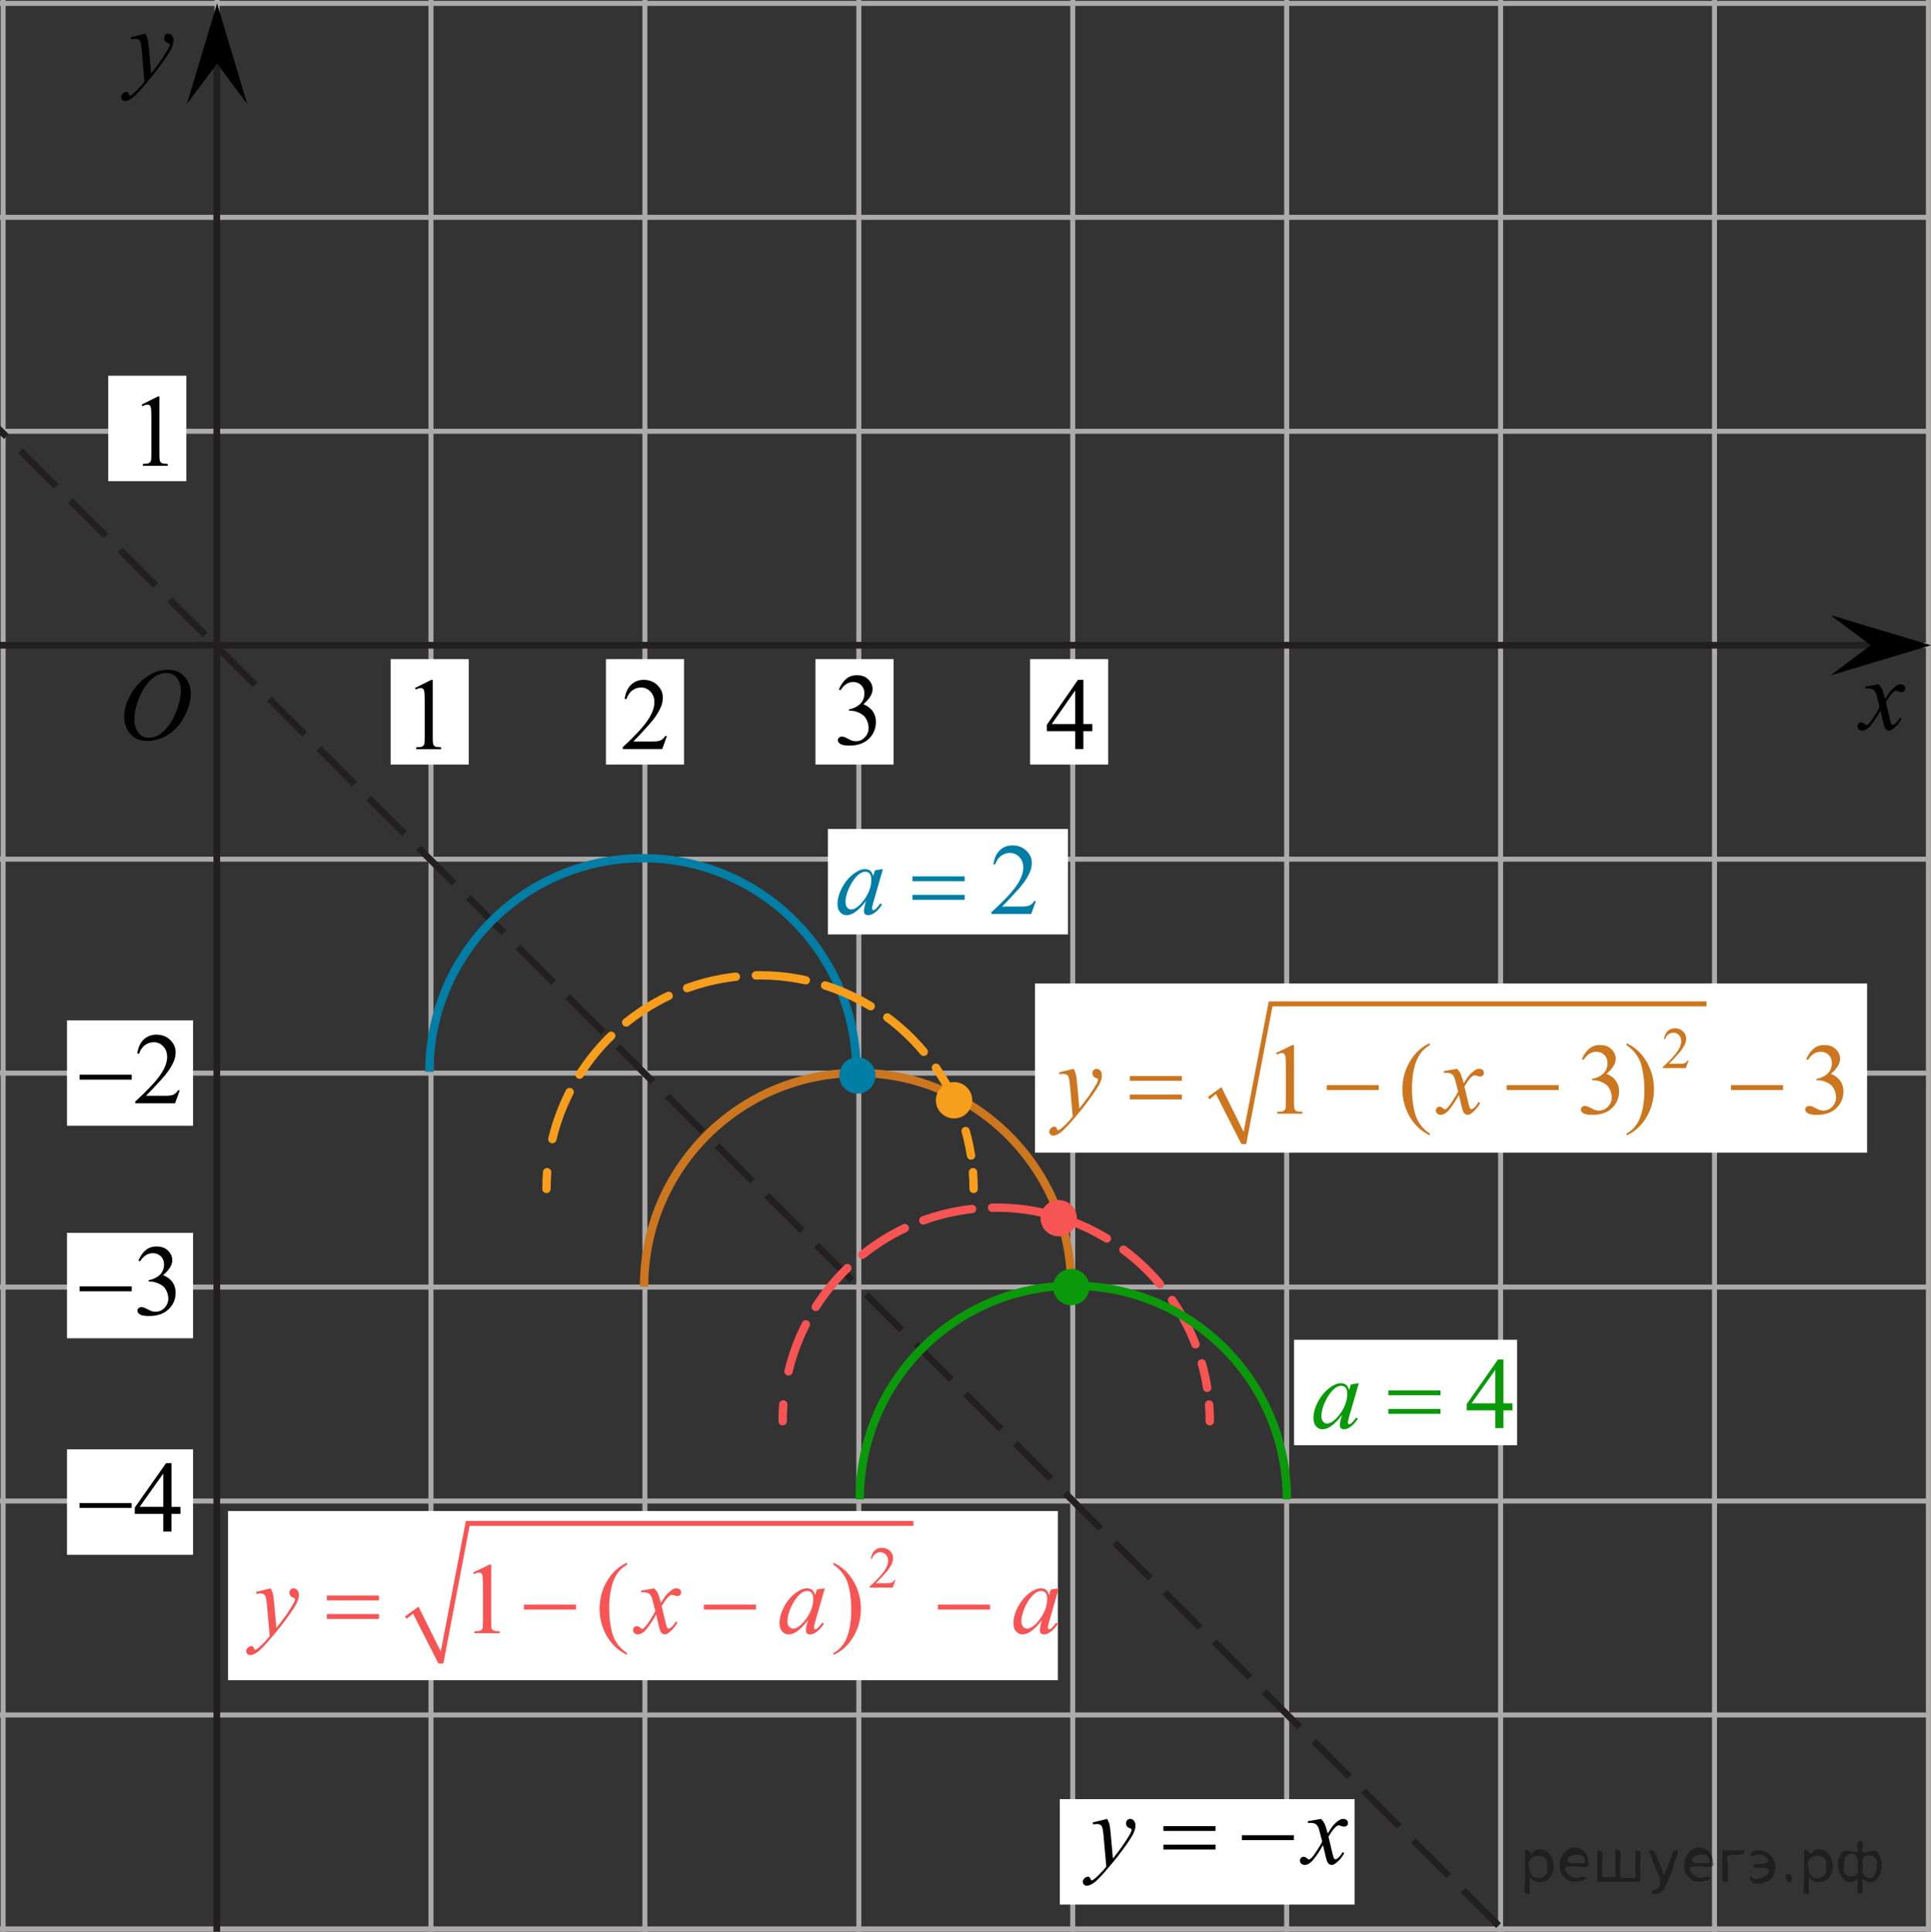 <?xml version="1.0" encoding="utf-8"?>
<!-- Generator: Adobe Illustrator 27.2.0, SVG Export Plug-In . SVG Version: 6.00 Build 0)  -->
<svg version="1.1" id="Слой_1" xmlns="http://www.w3.org/2000/svg" xmlns:xlink="http://www.w3.org/1999/xlink" x="0px" y="0px"
	 width="288.563px" height="288.638px" viewBox="0 0 288.563 288.638" enable-background="new 0 0 288.563 288.638"
	 xml:space="preserve">
<rect x="0" y="0" width="288.563" height="288.638" fill="#333333" stroke="none"/>
<line fill="none" stroke="#ADAAAA" stroke-width="0.75" stroke-miterlimit="10" x1="288.178" y1="309.997" x2="288.178" y2="-58.611"/>
<line fill="none" stroke="#ADAAAA" stroke-width="0.75" stroke-miterlimit="10" x1="256.211" y1="309.997" x2="256.211" y2="-58.611"/>
<g>
	
		<line fill="none" stroke="#ADAAAA" stroke-width="0.75" stroke-miterlimit="10" x1="-14.077" y1="-31.461" x2="288.178" y2="-31.461"/>
	
		<line fill="none" stroke="#ADAAAA" stroke-width="0.75" stroke-miterlimit="10" x1="-14.077" y1="288.217" x2="288.178" y2="288.217"/>
	
		<line fill="none" stroke="#ADAAAA" stroke-width="0.75" stroke-miterlimit="10" x1="-14.077" y1="0.506" x2="288.178" y2="0.506"/>
	
		<line fill="none" stroke="#ADAAAA" stroke-width="0.75" stroke-miterlimit="10" x1="-14.077" y1="32.475" x2="288.178" y2="32.475"/>
	
		<line fill="none" stroke="#ADAAAA" stroke-width="0.75" stroke-miterlimit="10" x1="-14.077" y1="64.443" x2="288.178" y2="64.443"/>
	
		<line fill="none" stroke="#ADAAAA" stroke-width="0.75" stroke-miterlimit="10" x1="-14.077" y1="96.411" x2="288.178" y2="96.411"/>
	
		<line fill="none" stroke="#ADAAAA" stroke-width="0.75" stroke-miterlimit="10" x1="-14.077" y1="128.378" x2="288.178" y2="128.378"/>
	
		<line fill="none" stroke="#ADAAAA" stroke-width="0.75" stroke-miterlimit="10" x1="-14.077" y1="160.346" x2="288.178" y2="160.346"/>
	
		<line fill="none" stroke="#ADAAAA" stroke-width="0.75" stroke-miterlimit="10" x1="-14.077" y1="192.313" x2="288.178" y2="192.313"/>
	
		<line fill="none" stroke="#ADAAAA" stroke-width="0.75" stroke-miterlimit="10" x1="-14.077" y1="224.282" x2="288.178" y2="224.282"/>
	
		<line fill="none" stroke="#ADAAAA" stroke-width="0.75" stroke-miterlimit="10" x1="-14.077" y1="256.25" x2="288.178" y2="256.25"/>
</g>
<line fill="none" stroke="#ADAAAA" stroke-width="0.75" stroke-miterlimit="10" x1="-63.468" y1="309.997" x2="-63.468" y2="-58.611"/>
<line fill="none" stroke="#ADAAAA" stroke-width="0.75" stroke-miterlimit="10" x1="-31.499" y1="309.997" x2="-31.499" y2="-58.611"/>
<line fill="none" stroke="#ADAAAA" stroke-width="0.75" stroke-miterlimit="10" x1="0.468" y1="309.997" x2="0.468" y2="-58.611"/>
<line fill="none" stroke="#ADAAAA" stroke-width="0.75" stroke-miterlimit="10" x1="32.436" y1="309.997" x2="32.436" y2="-58.611"/>
<line fill="none" stroke="#ADAAAA" stroke-width="0.75" stroke-miterlimit="10" x1="64.404" y1="309.997" x2="64.404" y2="-58.611"/>
<line fill="none" stroke="#ADAAAA" stroke-width="0.75" stroke-miterlimit="10" x1="96.372" y1="309.997" x2="96.372" y2="-58.611"/>
<line fill="none" stroke="#ADAAAA" stroke-width="0.75" stroke-miterlimit="10" x1="128.341" y1="309.997" x2="128.341" y2="-58.611"/>
<line fill="none" stroke="#ADAAAA" stroke-width="0.75" stroke-miterlimit="10" x1="160.307" y1="309.997" x2="160.307" y2="-58.611"/>
<line fill="none" stroke="#ADAAAA" stroke-width="0.75" stroke-miterlimit="10" x1="192.277" y1="309.997" x2="192.277" y2="-58.611"/>
<line fill="none" stroke="#ADAAAA" stroke-width="0.75" stroke-miterlimit="10" x1="224.244" y1="309.997" x2="224.244" y2="-58.611"/>
<line fill="none" stroke="#231F20" stroke-miterlimit="10" x1="-43.052" y1="96.411" x2="281.059" y2="96.411"/>
<line fill="none" stroke="#231F20" stroke-miterlimit="10" x1="32.396" y1="330.488" x2="32.396" y2="6.567"/>
<path fill="none" stroke="#CC761F" stroke-width="1.25" stroke-miterlimit="10" d="M96.25,192.233
	c0-17.626,14.289-31.915,31.915-31.915s31.915,14.289,31.915,31.915"/>
<g>
	<g>
		
			<line fill="none" stroke="#231F20" stroke-miterlimit="10" stroke-dasharray="7.5,3" x1="-31.967" y1="32.393" x2="-30.197" y2="34.159"/>
		
			<line fill="none" stroke="#231F20" stroke-miterlimit="10" stroke-dasharray="7.5,3" x1="-26.659" y1="37.688" x2="240.426" y2="304.165"/>
		
			<line fill="none" stroke="#231F20" stroke-miterlimit="10" stroke-dasharray="7.5,3" x1="242.194" y1="305.929" x2="243.964" y2="307.695"/>
	</g>
</g>
<path fill="none" stroke="#007EA5" stroke-width="1.25" stroke-miterlimit="10" d="M64.165,160.148
	c0-17.626,14.289-31.915,31.915-31.915s31.915,14.289,31.915,31.915"/>
<rect x="34.08" y="225.779" fill="#FFFFFF" width="124.002" height="25.277"/>
<rect x="16.177" y="56.141" fill="#FFFFFF" width="11.667" height="15.75"/>
<rect x="121.859" y="98.489" fill="#FFFFFF" width="11.668" height="15.75"/>
<rect x="10.011" y="152.462" fill="#FFFFFF" width="18.838" height="15.75"/>
<rect x="10.011" y="184.211" fill="#FFFFFF" width="18.838" height="15.751"/>
<rect x="10.011" y="216.564" fill="#FFFFFF" width="18.838" height="15.75"/>
<rect x="58.378" y="98.489" fill="#FFFFFF" width="11.667" height="15.75"/>
<g>
	<g>
		
			<path fill="none" stroke="#F75454" stroke-width="1.25" stroke-linecap="round" stroke-linejoin="round" stroke-miterlimit="10" stroke-dasharray="7.5,3" d="
			M116.959,212.358c0-0.841,0.032-1.674,0.097-2.499"/>
		
			<path fill="none" stroke="#F75454" stroke-width="1.25" stroke-linecap="round" stroke-linejoin="round" stroke-miterlimit="10" stroke-dasharray="7.5,3" d="
			M117.833,204.909c3.355-14.033,15.979-24.466,31.041-24.466c15.928,0,29.131,11.668,31.526,26.923"/>
		
			<path fill="none" stroke="#F75454" stroke-width="1.25" stroke-linecap="round" stroke-linejoin="round" stroke-miterlimit="10" stroke-dasharray="7.5,3" d="
			M180.692,209.859c0.064,0.825,0.097,1.658,0.097,2.499"/>
	</g>
</g>
<g>
	<g>
		
			<path fill="none" stroke="#F79E1C" stroke-width="1.25" stroke-linecap="round" stroke-linejoin="round" stroke-miterlimit="10" stroke-dasharray="7.5,3" d="
			M81.666,177.649c0-0.841,0.032-1.674,0.097-2.499"/>
		
			<path fill="none" stroke="#F79E1C" stroke-width="1.25" stroke-linecap="round" stroke-linejoin="round" stroke-miterlimit="10" stroke-dasharray="7.5,3" d="
			M82.54,170.2c3.354-14.033,15.979-24.466,31.041-24.466c15.928,0,29.131,11.668,31.527,26.923"/>
		
			<path fill="none" stroke="#F79E1C" stroke-width="1.25" stroke-linecap="round" stroke-linejoin="round" stroke-miterlimit="10" stroke-dasharray="7.5,3" d="
			M145.399,175.15c0.064,0.825,0.097,1.658,0.097,2.499"/>
	</g>
</g>
<circle fill="#F79E1C" stroke="#000000" stroke-width="0.25" stroke-miterlimit="10" cx="142.457" cy="164.036" r="1.654"/>
<circle fill="#FF6633" stroke="#000000" stroke-width="0.25" stroke-miterlimit="10" cx="158.208" cy="182.023" r="1.654"/>
<circle fill="#0033CC" stroke="#000000" stroke-width="0.25" stroke-miterlimit="10" cx="128.165" cy="160.318" r="1.654"/>
<rect x="123.716" y="123.87" fill="#FFFFFF" width="35.877" height="15.751"/>
<rect x="193.378" y="200.192" fill="#FFFFFF" width="33.336" height="15.751"/>
<rect x="158.376" y="268.829" fill="#FFFFFF" width="44.043" height="15.75"/>
<rect x="154.661" y="146.954" fill="#FFFFFF" width="124.352" height="25.279"/>
<path fill="none" stroke="#0A990A" stroke-width="1.25" stroke-miterlimit="10" d="M128.48,224.025
	c0-17.626,14.289-31.915,31.915-31.915s31.915,14.289,31.915,31.915"/>
<rect x="90.551" y="98.489" fill="#FFFFFF" width="11.666" height="15.751"/>
<rect x="153.932" y="98.489" fill="#FFFFFF" width="11.668" height="15.75"/>
<circle fill="#009900" stroke="#000000" stroke-width="0.25" stroke-miterlimit="10" cx="160.08" cy="192.086" r="1.654"/>
<polygon points="279.557,96.411 273.556,91.911 288.563,96.411 273.556,100.911 "/>
<polygon points="32.436,9.512 27.936,15.518 32.436,0.506 36.936,15.518 "/>
<g>
	<g>
		<defs>
			<rect id="SVGID_1_" x="34.08" y="223.335" width="128.34" height="28.98"/>
		</defs>
		<clipPath id="SVGID_00000083079728475110052520000005836745331203970959_">
			<use xlink:href="#SVGID_1_"  overflow="visible"/>
		</clipPath>
		
			<line clip-path="url(#SVGID_00000083079728475110052520000005836745331203970959_)" fill="none" x1="60.645" y1="241.706" x2="62.111" y2="240.585"/>
	</g>
	<g>
		<defs>
			
				<rect id="SVGID_00000030466541160030790940000001623223367017287606_" x="34.08" y="223.335" width="128.34" height="28.98"/>
		</defs>
		<clipPath id="SVGID_00000005977167043930674750000008709346382394564772_">
			<use xlink:href="#SVGID_00000030466541160030790940000001623223367017287606_"  overflow="visible"/>
		</clipPath>
		
			<line clip-path="url(#SVGID_00000005977167043930674750000008709346382394564772_)" fill="none" x1="62.111" y1="240.585" x2="65.863" y2="248.563"/>
	</g>
	<g>
		<defs>
			
				<rect id="SVGID_00000111908673655485871500000008786327316608073142_" x="34.08" y="223.335" width="128.34" height="28.98"/>
		</defs>
		<clipPath id="SVGID_00000083073508706689211260000012753455931369485750_">
			<use xlink:href="#SVGID_00000111908673655485871500000008786327316608073142_"  overflow="visible"/>
		</clipPath>
		
			<line clip-path="url(#SVGID_00000083073508706689211260000012753455931369485750_)" fill="none" x1="65.863" y1="248.563" x2="69.873" y2="227.605"/>
	</g>
	<g>
		<defs>
			
				<rect id="SVGID_00000037692282371799266990000015896571659436269725_" x="34.08" y="223.335" width="128.34" height="28.98"/>
		</defs>
		<clipPath id="SVGID_00000144338193544434130300000007882629810463126167_">
			<use xlink:href="#SVGID_00000037692282371799266990000015896571659436269725_"  overflow="visible"/>
		</clipPath>
		
			<line clip-path="url(#SVGID_00000144338193544434130300000007882629810463126167_)" fill="none" x1="69.873" y1="227.605" x2="136.501" y2="227.605"/>
	</g>
	<g>
		<defs>
			
				<rect id="SVGID_00000109007766722968192860000000950382756407020684_" x="34.08" y="223.335" width="128.34" height="28.98"/>
		</defs>
		<clipPath id="SVGID_00000116944774899179610390000015933051552721575587_">
			<use xlink:href="#SVGID_00000109007766722968192860000000950382756407020684_"  overflow="visible"/>
		</clipPath>
		
			<polygon clip-path="url(#SVGID_00000116944774899179610390000015933051552721575587_)" fill-rule="evenodd" clip-rule="evenodd" fill="#F75454" points="
			60.515,241.534 62.542,240.068 65.863,246.752 69.615,227.259 136.501,227.259 136.501,227.993 70.175,227.993 
			66.251,248.563 65.518,248.563 61.723,241.103 60.774,241.879 		"/>
	</g>
	<g>
		<defs>
			
				<rect id="SVGID_00000085969769751991275440000009479949378290330246_" x="34.08" y="223.335" width="128.34" height="28.98"/>
		</defs>
		<clipPath id="SVGID_00000018933970707674242530000005025607515645049993_">
			<use xlink:href="#SVGID_00000085969769751991275440000009479949378290330246_"  overflow="visible"/>
		</clipPath>
		<g clip-path="url(#SVGID_00000018933970707674242530000005025607515645049993_)">
			<path fill="#F75454" d="M133.81,236.099l-0.408,1.121h-3.437v-0.159c1.011-0.922,1.723-1.675,2.135-2.259
				c0.412-0.585,0.618-1.119,0.618-1.603c0-0.37-0.112-0.673-0.339-0.911c-0.227-0.237-0.497-0.356-0.811-0.356
				c-0.287,0-0.544,0.084-0.771,0.251c-0.228,0.168-0.396,0.414-0.505,0.737h-0.159
				c0.072-0.53,0.256-0.936,0.553-1.22c0.296-0.284,0.666-0.426,1.11-0.426c0.473,0,0.866,0.152,1.184,0.455
				c0.316,0.304,0.475,0.662,0.475,1.074c0,0.295-0.069,0.59-0.207,0.885c-0.212,0.464-0.556,0.955-1.03,1.474
				c-0.713,0.779-1.158,1.249-1.336,1.409h1.52c0.31,0,0.526-0.012,0.65-0.034
				c0.125-0.023,0.237-0.069,0.338-0.14c0.1-0.07,0.188-0.17,0.262-0.299h0.159V236.099z"/>
		</g>
	</g>
	<g>
		<defs>
			
				<rect id="SVGID_00000018949425984804565980000008596469194489271437_" x="34.08" y="223.335" width="128.34" height="28.98"/>
		</defs>
		<clipPath id="SVGID_00000021839159634554392710000004168563515659244173_">
			<use xlink:href="#SVGID_00000018949425984804565980000008596469194489271437_"  overflow="visible"/>
		</clipPath>
		<g clip-path="url(#SVGID_00000021839159634554392710000004168563515659244173_)">
			<path fill="#F75454" d="M70.706,234.968l2.446-1.193h0.244v8.487c0,0.564,0.023,0.914,0.07,1.053
				c0.047,0.138,0.144,0.244,0.293,0.318s0.449,0.116,0.904,0.126v0.274h-3.78v-0.274
				c0.475-0.01,0.78-0.051,0.919-0.122s0.234-0.168,0.289-0.289s0.082-0.483,0.082-1.086v-5.426
				c0-0.731-0.025-1.2-0.074-1.408c-0.035-0.158-0.098-0.274-0.19-0.349c-0.091-0.074-0.201-0.111-0.33-0.111
				c-0.183,0-0.436,0.077-0.763,0.231L70.706,234.968z"/>
			<path fill="#F75454" d="M93.693,247.006v0.273c-0.746-0.375-1.368-0.815-1.867-1.319
				c-0.712-0.716-1.26-1.562-1.645-2.534c-0.386-0.974-0.578-1.984-0.578-3.032c0-1.531,0.378-2.929,1.134-4.191
				s1.742-2.165,2.957-2.709v0.311c-0.607,0.336-1.106,0.796-1.497,1.379c-0.39,0.583-0.682,1.321-0.874,2.216
				c-0.193,0.894-0.289,1.828-0.289,2.802c0,1.058,0.081,2.019,0.244,2.883c0.129,0.683,0.284,1.23,0.467,1.643
				c0.183,0.412,0.429,0.809,0.738,1.19C92.791,246.296,93.194,246.659,93.693,247.006z"/>
			<path fill="#F75454" d="M124.554,233.805v-0.311c0.751,0.371,1.376,0.808,1.875,1.312
				c0.707,0.722,1.253,1.568,1.639,2.539c0.385,0.971,0.578,1.982,0.578,3.035c0,1.532-0.377,2.929-1.131,4.191
				s-1.74,2.166-2.961,2.709v-0.273c0.607-0.342,1.108-0.802,1.501-1.383s0.685-1.319,0.874-2.216
				c0.19-0.897,0.286-1.832,0.286-2.806c0-1.053-0.082-2.014-0.245-2.884c-0.123-0.682-0.277-1.228-0.463-1.638
				s-0.432-0.806-0.737-1.185C125.463,234.514,125.058,234.15,124.554,233.805z"/>
		</g>
	</g>
	<g>
		<defs>
			
				<rect id="SVGID_00000034768898305257438970000013280558585584965521_" x="34.08" y="223.335" width="128.34" height="28.98"/>
		</defs>
		<clipPath id="SVGID_00000098180188688205312680000010953380175043034503_">
			<use xlink:href="#SVGID_00000034768898305257438970000013280558585584965521_"  overflow="visible"/>
		</clipPath>
		<g clip-path="url(#SVGID_00000098180188688205312680000010953380175043034503_)">
			<path fill="#F75454" d="M40.43,237.325c0.168,0.287,0.284,0.555,0.349,0.805c0.065,0.249,0.128,0.739,0.192,1.471
				l0.326,3.647c0.297-0.355,0.727-0.919,1.29-1.69c0.272-0.376,0.607-0.887,1.008-1.534
				c0.242-0.396,0.391-0.672,0.445-0.83c0.029-0.079,0.044-0.161,0.044-0.245c0-0.054-0.018-0.099-0.052-0.133
				c-0.035-0.035-0.125-0.075-0.271-0.123c-0.145-0.047-0.267-0.133-0.363-0.259s-0.144-0.271-0.144-0.434
				c0-0.203,0.06-0.366,0.178-0.489c0.119-0.124,0.267-0.185,0.445-0.185c0.217,0,0.402,0.09,0.556,0.271
				s0.23,0.429,0.23,0.745c0,0.391-0.134,0.836-0.4,1.338s-0.78,1.272-1.542,2.309
				c-0.761,1.038-1.682,2.169-2.765,3.394c-0.746,0.846-1.299,1.378-1.66,1.598
				c-0.36,0.22-0.669,0.33-0.926,0.33c-0.153,0-0.288-0.059-0.404-0.175s-0.175-0.25-0.175-0.403
				c0-0.193,0.081-0.368,0.241-0.526c0.161-0.158,0.335-0.237,0.522-0.237c0.1,0,0.181,0.022,0.245,0.066
				c0.039,0.025,0.083,0.096,0.13,0.212c0.047,0.115,0.09,0.193,0.129,0.233
				c0.025,0.024,0.055,0.037,0.089,0.037c0.03,0,0.082-0.025,0.156-0.074c0.272-0.168,0.588-0.435,0.948-0.801
				c0.475-0.484,0.825-0.88,1.053-1.185l-0.415-4.699c-0.069-0.776-0.173-1.248-0.311-1.416
				c-0.138-0.168-0.37-0.252-0.696-0.252c-0.103,0-0.289,0.015-0.556,0.044l-0.067-0.273L40.43,237.325z"/>
			<path fill="#F75454" d="M97.772,237.325c0.242,0.257,0.425,0.514,0.549,0.77c0.089,0.179,0.234,0.645,0.438,1.401
				l0.652-0.979c0.173-0.237,0.383-0.463,0.63-0.678c0.247-0.216,0.464-0.362,0.652-0.441
				c0.118-0.05,0.249-0.074,0.393-0.074c0.212,0,0.382,0.057,0.508,0.171c0.126,0.113,0.189,0.252,0.189,0.415
				c0,0.188-0.037,0.316-0.11,0.385c-0.139,0.124-0.297,0.185-0.475,0.185c-0.103,0-0.215-0.022-0.334-0.066
				c-0.232-0.079-0.388-0.119-0.467-0.119c-0.118,0-0.26,0.069-0.423,0.208c-0.306,0.257-0.672,0.754-1.097,1.489
				l0.607,2.55c0.095,0.391,0.174,0.624,0.237,0.701c0.065,0.076,0.129,0.114,0.193,0.114
				c0.103,0,0.225-0.057,0.363-0.17c0.272-0.228,0.504-0.524,0.696-0.89l0.26,0.134
				c-0.311,0.583-0.707,1.067-1.187,1.452c-0.272,0.218-0.501,0.326-0.69,0.326c-0.276,0-0.496-0.155-0.659-0.467
				c-0.103-0.192-0.318-1.022-0.644-2.49c-0.771,1.339-1.389,2.201-1.853,2.587
				c-0.302,0.247-0.593,0.37-0.875,0.37c-0.197,0-0.378-0.071-0.541-0.215c-0.118-0.108-0.178-0.255-0.178-0.438
				c0-0.163,0.055-0.299,0.163-0.407c0.109-0.108,0.242-0.163,0.4-0.163s0.326,0.079,0.504,0.237
				c0.129,0.113,0.228,0.17,0.297,0.17c0.06,0,0.136-0.039,0.23-0.118c0.232-0.188,0.549-0.593,0.949-1.216
				c0.399-0.622,0.662-1.072,0.785-1.349c-0.307-1.201-0.472-1.836-0.496-1.905
				c-0.114-0.321-0.263-0.549-0.445-0.682c-0.183-0.134-0.452-0.2-0.808-0.2c-0.114,0-0.245,0.005-0.393,0.015
				v-0.267L97.772,237.325z"/>
			<path fill="#F75454" d="M123.256,237.325l-1.445,5.025l-0.163,0.675c-0.015,0.065-0.022,0.118-0.022,0.163
				c0,0.079,0.025,0.148,0.074,0.207c0.04,0.045,0.089,0.067,0.148,0.067c0.065,0,0.148-0.04,0.252-0.119
				c0.193-0.144,0.45-0.44,0.771-0.89l0.252,0.178c-0.342,0.515-0.692,0.906-1.053,1.176
				c-0.361,0.269-0.694,0.403-1.001,0.403c-0.212,0-0.372-0.053-0.477-0.159c-0.106-0.106-0.16-0.261-0.16-0.463
				c0-0.242,0.055-0.561,0.163-0.957l0.156-0.556c-0.647,0.846-1.243,1.435-1.786,1.772
				c-0.391,0.242-0.773,0.363-1.149,0.363c-0.36,0-0.672-0.149-0.934-0.448s-0.393-0.71-0.393-1.234
				c0-0.785,0.235-1.614,0.707-2.486c0.473-0.872,1.071-1.57,1.798-2.094c0.568-0.415,1.105-0.623,1.608-0.623
				c0.302,0,0.552,0.079,0.752,0.237s0.352,0.42,0.456,0.785l0.267-0.845L123.256,237.325z M120.617,237.711
				c-0.316,0-0.652,0.148-1.008,0.444c-0.504,0.42-0.952,1.043-1.346,1.868c-0.393,0.825-0.589,1.571-0.589,2.238
				c0,0.336,0.084,0.602,0.252,0.797s0.36,0.293,0.578,0.293c0.539,0,1.124-0.398,1.757-1.193
				c0.845-1.058,1.268-2.143,1.268-3.254c0-0.42-0.082-0.724-0.245-0.912
				C121.121,237.805,120.899,237.711,120.617,237.711z"/>
			<path fill="#F75454" d="M158.216,237.325l-1.445,5.025l-0.163,0.675c-0.015,0.065-0.022,0.118-0.022,0.163
				c0,0.079,0.024,0.148,0.074,0.207c0.039,0.045,0.089,0.067,0.148,0.067c0.064,0,0.147-0.04,0.252-0.119
				c0.192-0.144,0.449-0.44,0.77-0.89l0.252,0.178c-0.341,0.515-0.691,0.906-1.053,1.176
				c-0.36,0.269-0.694,0.403-1,0.403c-0.213,0-0.372-0.053-0.478-0.159s-0.159-0.261-0.159-0.463
				c0-0.242,0.055-0.561,0.163-0.957l0.155-0.556c-0.647,0.846-1.242,1.435-1.786,1.772
				c-0.391,0.242-0.773,0.363-1.148,0.363c-0.361,0-0.673-0.149-0.935-0.448s-0.393-0.71-0.393-1.234
				c0-0.785,0.236-1.614,0.708-2.486s1.071-1.57,1.797-2.094c0.568-0.415,1.105-0.623,1.609-0.623
				c0.301,0,0.552,0.079,0.752,0.237s0.352,0.42,0.456,0.785l0.267-0.845L158.216,237.325z M155.577,237.711
				c-0.316,0-0.652,0.148-1.009,0.444c-0.504,0.42-0.952,1.043-1.345,1.868s-0.59,1.571-0.59,2.238
				c0,0.336,0.084,0.602,0.253,0.797c0.167,0.195,0.36,0.293,0.578,0.293c0.538,0,1.124-0.398,1.756-1.193
				c0.846-1.058,1.268-2.143,1.268-3.254c0-0.42-0.081-0.724-0.244-0.912
				C156.081,237.805,155.858,237.711,155.577,237.711z"/>
		</g>
	</g>
	<g>
		<defs>
			
				<rect id="SVGID_00000042719533583720255240000001840485442034388915_" x="34.08" y="223.335" width="128.34" height="28.98"/>
		</defs>
		<clipPath id="SVGID_00000088819993139293502500000008896762967942743702_">
			<use xlink:href="#SVGID_00000042719533583720255240000001840485442034388915_"  overflow="visible"/>
		</clipPath>
		<g clip-path="url(#SVGID_00000088819993139293502500000008896762967942743702_)">
			<path fill="#F75454" d="M48.846,238.407h7.783v0.719h-7.783V238.407z M48.846,241.172h7.783v0.734h-7.783V241.172z"
				/>
			<path fill="#F75454" d="M78.293,239.764h7.782v0.734H78.293V239.764z"/>
			<path fill="#F75454" d="M105.189,239.764h7.783v0.734h-7.783V239.764z"/>
			<path fill="#F75454" d="M140.161,239.764h7.782v0.734h-7.782V239.764z"/>
		</g>
	</g>
</g>
<g>
	<g>
		<g>
			<g>
				<g>
					<g>
						<g>
							<g>
								<g>
									<g>
										<g>
											<g>
												<g>
													<g>
														<g>
															<g>
																<g>
																	<g>
																		<g>
																			<g>
																				<g>
																					<g>
																						<g>
																							<g>
																								<defs>
																									
																										<rect id="SVGID_00000044862903518627244860000015159862703606674328_" x="15.387" y="2.041" width="13.743" height="16.697"/>
																								</defs>
																								<clipPath id="SVGID_00000003806661192516778420000001917356057957458341_">
																									<use xlink:href="#SVGID_00000044862903518627244860000015159862703606674328_"  overflow="visible"/>
																								</clipPath>
																								<g clip-path="url(#SVGID_00000003806661192516778420000001917356057957458341_)">
																									<g enable-background="new    ">
																										<path d="M21.715,5.025c0.167,0.289,0.283,0.56,0.347,0.81
																											c0.064,0.252,0.128,0.746,0.192,1.483l0.325,3.678c0.295-0.359,0.724-0.927,1.285-1.704
																											c0.271-0.379,0.606-0.894,1.004-1.547c0.241-0.399,0.389-0.678,0.443-0.838
																											c0.03-0.079,0.044-0.161,0.044-0.246c0-0.055-0.017-0.1-0.052-0.135
																											s-0.124-0.076-0.27-0.123c-0.145-0.048-0.266-0.135-0.361-0.262
																											c-0.096-0.127-0.144-0.273-0.144-0.438c0-0.204,0.059-0.368,0.177-0.493
																											c0.118-0.124,0.266-0.186,0.443-0.186c0.216,0,0.401,0.091,0.554,0.273
																											c0.152,0.182,0.229,0.433,0.229,0.751c0,0.394-0.133,0.844-0.398,1.35
																											s-0.778,1.281-1.536,2.328c-0.758,1.046-1.676,2.187-2.753,3.423
																											c-0.743,0.852-1.294,1.389-1.653,1.61c-0.359,0.222-0.667,0.333-0.923,0.333
																											c-0.152,0-0.287-0.059-0.402-0.176s-0.173-0.253-0.173-0.407
																											c0-0.194,0.08-0.371,0.24-0.531c0.16-0.159,0.334-0.239,0.52-0.239
																											c0.099,0,0.18,0.022,0.244,0.067c0.039,0.025,0.083,0.097,0.129,0.213
																											c0.047,0.117,0.09,0.196,0.129,0.236c0.024,0.024,0.054,0.037,0.088,0.037
																											c0.03,0,0.082-0.025,0.155-0.075c0.271-0.169,0.585-0.439,0.945-0.807
																											c0.472-0.488,0.822-0.887,1.048-1.196l-0.414-4.738c-0.069-0.782-0.172-1.258-0.31-1.428
																											c-0.138-0.169-0.369-0.254-0.694-0.254c-0.103,0-0.288,0.015-0.554,0.045l-0.066-0.276
																											L21.715,5.025z"/>
																									</g>
																								</g>
																							</g>
																						</g>
																					</g>
																				</g>
																			</g>
																		</g>
																	</g>
																</g>
															</g>
														</g>
													</g>
												</g>
											</g>
										</g>
									</g>
								</g>
							</g>
						</g>
					</g>
				</g>
			</g>
		</g>
	</g>
</g>
<g>
	<g>
		<g>
			<g>
				<g>
					<g>
						<g>
							<g>
								<g>
									<g>
										<g>
											<g>
												<g>
													<g>
														<g>
															<g>
																<g>
																	<g>
																		<g>
																			<g>
																				<g>
																					<g>
																						<g>
																							<g>
																								<defs>
																									
																										<rect id="SVGID_00000157277058544769859050000017512758299652414870_" x="274.882" y="99.282" width="12.354" height="13.869"/>
																								</defs>
																								<clipPath id="SVGID_00000177454887053019357320000010840762724038958740_">
																									<use xlink:href="#SVGID_00000157277058544769859050000017512758299652414870_"  overflow="visible"/>
																								</clipPath>
																								<g clip-path="url(#SVGID_00000177454887053019357320000010840762724038958740_)">
																									<g enable-background="new    ">
																										<path d="M280.725,102.25c0.241,0.258,0.423,0.517,0.546,0.774
																											c0.088,0.179,0.233,0.648,0.435,1.408l0.649-0.983c0.172-0.238,0.381-0.466,0.627-0.682
																											c0.246-0.216,0.462-0.364,0.649-0.443c0.118-0.05,0.248-0.074,0.391-0.074
																											c0.211,0,0.38,0.057,0.505,0.171c0.126,0.114,0.188,0.253,0.188,0.417
																											c0,0.19-0.037,0.318-0.111,0.388c-0.138,0.124-0.295,0.186-0.472,0.186
																											c-0.103,0-0.214-0.022-0.332-0.067c-0.231-0.079-0.386-0.119-0.464-0.119
																											c-0.118,0-0.258,0.069-0.421,0.209c-0.305,0.258-0.669,0.757-1.092,1.497l0.605,2.562
																											c0.093,0.393,0.172,0.627,0.236,0.704c0.064,0.077,0.127,0.115,0.191,0.115
																											c0.103,0,0.224-0.058,0.362-0.172c0.271-0.228,0.501-0.526,0.693-0.894l0.258,0.134
																											c-0.31,0.586-0.704,1.073-1.181,1.46c-0.271,0.219-0.499,0.328-0.686,0.328
																											c-0.275,0-0.494-0.156-0.656-0.469c-0.103-0.194-0.317-1.028-0.642-2.503
																											c-0.767,1.346-1.382,2.212-1.844,2.6c-0.3,0.248-0.59,0.372-0.871,0.372
																											c-0.197,0-0.377-0.072-0.539-0.216c-0.118-0.109-0.177-0.256-0.177-0.44
																											c0-0.164,0.054-0.301,0.163-0.41c0.108-0.109,0.241-0.164,0.398-0.164
																											c0.158,0,0.325,0.08,0.502,0.239c0.128,0.114,0.226,0.171,0.295,0.171
																											c0.059,0,0.135-0.04,0.229-0.119c0.231-0.189,0.546-0.596,0.944-1.222
																											s0.659-1.077,0.782-1.355c-0.305-1.207-0.47-1.845-0.494-1.915
																											c-0.113-0.322-0.261-0.551-0.443-0.685c-0.182-0.135-0.45-0.201-0.804-0.201
																											c-0.113,0-0.243,0.005-0.391,0.015v-0.269L280.725,102.25z"/>
																									</g>
																								</g>
																							</g>
																						</g>
																					</g>
																				</g>
																			</g>
																		</g>
																	</g>
																</g>
															</g>
														</g>
													</g>
												</g>
											</g>
										</g>
									</g>
								</g>
							</g>
						</g>
					</g>
				</g>
			</g>
		</g>
	</g>
</g>
<g>
	<g>
		<g>
			<g>
				<g>
					<g>
						<g>
							<g>
								<g>
									<g>
										<g>
											<g>
												<g>
													<g>
														<g>
															<g>
																<g>
																	<g>
																		<g>
																			<g>
																				<g>
																					<g>
																						<g>
																							<g>
																								<g>
																									<defs>
																										
																											<rect id="SVGID_00000060009768748825916820000016630852943779178429_" x="15.58" y="96.519" width="16.511" height="18.146"/>
																									</defs>
																									<clipPath id="SVGID_00000087378260459866923570000005140801377042692759_">
																										<use xlink:href="#SVGID_00000060009768748825916820000016630852943779178429_"  overflow="visible"/>
																									</clipPath>
																									<g clip-path="url(#SVGID_00000087378260459866923570000005140801377042692759_)">
																										<g enable-background="new    ">
																											<path d="M25.105,100.077c0.665,0,1.253,0.146,1.766,0.44
																												c0.512,0.292,0.914,0.725,1.205,1.297c0.29,0.572,0.435,1.166,0.435,1.78
																												c0,1.09-0.311,2.233-0.935,3.43c-0.623,1.197-1.437,2.111-2.441,2.741
																												c-1.005,0.63-2.044,0.944-3.118,0.944c-0.773,0-1.419-0.174-1.939-0.521
																												c-0.52-0.347-0.904-0.806-1.153-1.375c-0.248-0.57-0.373-1.122-0.373-1.657
																												c0-0.95,0.225-1.889,0.676-2.815s0.989-1.702,1.615-2.324
																												c0.625-0.622,1.292-1.101,2.002-1.435S24.307,100.077,25.105,100.077z M24.854,100.557
																												c-0.493,0-0.974,0.124-1.444,0.371c-0.471,0.247-0.938,0.652-1.4,1.215
																												c-0.463,0.561-0.879,1.298-1.248,2.208c-0.453,1.119-0.68,2.177-0.68,3.171
																												c0,0.71,0.18,1.338,0.54,1.886c0.359,0.547,0.911,0.821,1.655,0.821
																												c0.448,0,0.888-0.113,1.319-0.338c0.431-0.225,0.88-0.609,1.348-1.154
																												c0.586-0.685,1.079-1.559,1.478-2.62c0.399-1.062,0.599-2.054,0.599-2.973
																												c0-0.68-0.18-1.281-0.54-1.804C26.119,100.818,25.577,100.557,24.854,100.557z"/>
																										</g>
																									</g>
																								</g>
																							</g>
																						</g>
																					</g>
																				</g>
																			</g>
																		</g>
																	</g>
																</g>
															</g>
														</g>
													</g>
												</g>
											</g>
										</g>
									</g>
								</g>
							</g>
						</g>
					</g>
				</g>
			</g>
		</g>
	</g>
</g>
<g>
	<g>
		<g>
			<g>
				<g>
					<g>
						<g>
							<g>
								<g>
									<g>
										<g>
											<g>
												<g>
													<g>
														<g>
															<g>
																<g>
																	<g>
																		<g>
																			<g>
																				<g>
																					<g>
																						<g>
																							<defs>
																								
																									<rect id="SVGID_00000150080384670693548720000015603929517714420879_" x="153.68" y="98.015" width="12.363" height="16.699"/>
																							</defs>
																							<clipPath id="SVGID_00000001651408034244242320000004229466348587543204_">
																								<use xlink:href="#SVGID_00000150080384670693548720000015603929517714420879_"  overflow="visible"/>
																							</clipPath>
																							<g clip-path="url(#SVGID_00000001651408034244242320000004229466348587543204_)">
																								<g enable-background="new    ">
																									<path d="M163.238,108.189v1.062h-1.343v2.676h-1.217v-2.676h-4.235v-0.956l4.641-6.712h0.811
																										v6.606L163.238,108.189C163.238,108.189,163.238,108.189,163.238,108.189z M160.679,108.189
																										v-5.029l-3.512,5.029H160.679z"/>
																								</g>
																							</g>
																						</g>
																					</g>
																				</g>
																			</g>
																		</g>
																	</g>
																</g>
															</g>
														</g>
													</g>
												</g>
											</g>
										</g>
									</g>
								</g>
							</g>
						</g>
					</g>
				</g>
			</g>
		</g>
	</g>
</g>
<g>
	<g>
		<g>
			<g>
				<g>
					<g>
						<g>
							<g>
								<g>
									<g>
										<g>
											<g>
												<g>
													<g>
														<g>
															<g>
																<g>
																	<g>
																		<g>
																			<g>
																				<g>
																					<g>
																						<g>
																							<defs>
																								
																									<rect id="SVGID_00000158722722856088086710000014323447892811539384_" x="122.532" y="97.324" width="12.362" height="18.08"/>
																							</defs>
																							<clipPath id="SVGID_00000043450216141395743340000000179557789887129238_">
																								<use xlink:href="#SVGID_00000158722722856088086710000014323447892811539384_"  overflow="visible"/>
																							</clipPath>
																							<g clip-path="url(#SVGID_00000043450216141395743340000000179557789887129238_)">
																								<g enable-background="new    ">
																									<path d="M125.358,103.026c0.286-0.682,0.646-1.209,1.081-1.58
																										c0.435-0.37,0.978-0.556,1.627-0.556c0.802,0,1.417,0.264,1.844,0.791
																										c0.325,0.394,0.487,0.815,0.487,1.263c0,0.737-0.458,1.499-1.373,2.285
																										c0.615,0.244,1.08,0.593,1.395,1.046s0.472,0.986,0.472,1.599
																										c0,0.876-0.275,1.636-0.826,2.278c-0.718,0.836-1.759,1.255-3.121,1.255
																										c-0.674,0-1.132-0.085-1.376-0.254c-0.244-0.17-0.365-0.352-0.365-0.546
																										c0-0.144,0.058-0.272,0.173-0.381s0.255-0.164,0.417-0.164c0.123,0,0.248,0.019,0.377,0.06
																										c0.084,0.025,0.273,0.116,0.568,0.273c0.295,0.157,0.499,0.25,0.612,0.28
																										c0.182,0.055,0.377,0.082,0.583,0.082c0.501,0,0.938-0.196,1.31-0.59
																										c0.371-0.394,0.557-0.859,0.557-1.397c0-0.394-0.086-0.777-0.258-1.15
																										c-0.128-0.279-0.268-0.49-0.42-0.635c-0.212-0.199-0.502-0.38-0.871-0.542
																										c-0.369-0.161-0.745-0.242-1.129-0.242h-0.236v-0.225c0.389-0.05,0.778-0.191,1.169-0.426
																										c0.391-0.233,0.675-0.516,0.852-0.844c0.177-0.329,0.266-0.69,0.266-1.083
																										c0-0.513-0.158-0.928-0.476-1.244c-0.317-0.315-0.712-0.474-1.184-0.474
																										c-0.763,0-1.399,0.413-1.911,1.239L125.358,103.026z"/>
																								</g>
																							</g>
																						</g>
																					</g>
																				</g>
																			</g>
																		</g>
																	</g>
																</g>
															</g>
														</g>
													</g>
												</g>
											</g>
										</g>
									</g>
								</g>
							</g>
						</g>
					</g>
				</g>
			</g>
		</g>
	</g>
</g>
<g>
	<g>
		<g>
			<g>
				<g>
					<g>
						<g>
							<g>
								<g>
									<g>
										<g>
											<g>
												<g>
													<g>
														<g>
															<defs>
																
																	<rect id="SVGID_00000003081602854108223360000013217722806357433227_" x="9.07" y="151.048" width="20.72" height="16.561"/>
															</defs>
															<clipPath id="SVGID_00000097466294382997823670000005654085933289029779_">
																<use xlink:href="#SVGID_00000003081602854108223360000013217722806357433227_"  overflow="visible"/>
															</clipPath>
															<g clip-path="url(#SVGID_00000097466294382997823670000005654085933289029779_)">
																<g enable-background="new    ">
																	<path d="M26.861,162.919l-0.705,1.935h-5.935v-0.274c1.746-1.591,2.975-2.891,3.687-3.898
																		c0.712-1.008,1.068-1.93,1.068-2.765c0-0.638-0.196-1.161-0.586-1.571s-0.858-0.615-1.402-0.615
																		c-0.495,0-0.939,0.144-1.332,0.434c-0.393,0.289-0.684,0.713-0.872,1.27h-0.274
																		c0.123-0.914,0.441-1.615,0.953-2.104c0.512-0.489,1.151-0.734,1.918-0.734
																		c0.816,0,1.498,0.263,2.044,0.786s0.82,1.142,0.82,1.853c0,0.51-0.119,1.019-0.356,1.527
																		c-0.366,0.801-0.96,1.648-1.78,2.542c-1.231,1.345-2.001,2.155-2.307,2.432h2.626
																		c0.534,0,0.909-0.019,1.124-0.06c0.215-0.039,0.409-0.119,0.583-0.24
																		c0.173-0.121,0.324-0.293,0.453-0.516L26.861,162.919L26.861,162.919z"/>
																</g>
															</g>
														</g>
													</g>
												</g>
											</g>
										</g>
									</g>
								</g>
							</g>
						</g>
					</g>
				</g>
			</g>
		</g>
	</g>
	<g>
		<g>
			<g>
				<g>
					<g>
						<g>
							<g>
								<g>
									<g>
										<g>
											<g>
												<g>
													<g>
														<g>
															<defs>
																
																	<rect id="SVGID_00000127761941373229759070000001780601217227925391_" x="9.07" y="151.048" width="20.72" height="16.561"/>
															</defs>
															<clipPath id="SVGID_00000002382646997286184030000017671345513061598622_">
																<use xlink:href="#SVGID_00000127761941373229759070000001780601217227925391_"  overflow="visible"/>
															</clipPath>
															<g clip-path="url(#SVGID_00000002382646997286184030000017671345513061598622_)">
																<g enable-background="new    ">
																	<path d="M11.89,160.584h7.79v0.734h-7.79V160.584z"/>
																</g>
															</g>
														</g>
													</g>
												</g>
											</g>
										</g>
									</g>
								</g>
							</g>
						</g>
					</g>
				</g>
			</g>
		</g>
	</g>
</g>
<g>
	<g>
		<g>
			<g>
				<g>
					<g>
						<g>
							<g>
								<g>
									<g>
										<g>
											<g>
												<g>
													<g>
														<g>
															<defs>
																
																	<rect id="SVGID_00000147222277767706289530000008355759572136795543_" x="9.07" y="182.716" width="20.72" height="17.869"/>
															</defs>
															<clipPath id="SVGID_00000005988770206580221880000001907384397995481789_">
																<use xlink:href="#SVGID_00000147222277767706289530000008355759572136795543_"  overflow="visible"/>
															</clipPath>
															<g clip-path="url(#SVGID_00000005988770206580221880000001907384397995481789_)">
																<g enable-background="new    ">
																	<path d="M20.681,188.361c0.287-0.674,0.649-1.194,1.087-1.562c0.438-0.366,0.983-0.55,1.636-0.55
																		c0.806,0,1.425,0.261,1.855,0.782c0.327,0.39,0.49,0.805,0.49,1.248
																		c0,0.729-0.46,1.481-1.38,2.26c0.618,0.241,1.085,0.586,1.402,1.033
																		c0.317,0.448,0.475,0.975,0.475,1.58c0,0.866-0.277,1.617-0.831,2.252
																		c-0.722,0.827-1.768,1.24-3.138,1.24c-0.678,0-1.139-0.083-1.384-0.251
																		c-0.245-0.167-0.367-0.347-0.367-0.539c0-0.143,0.058-0.268,0.174-0.376s0.256-0.162,0.419-0.162
																		c0.123,0,0.249,0.019,0.378,0.059c0.084,0.024,0.274,0.114,0.571,0.27
																		c0.296,0.155,0.501,0.247,0.616,0.277c0.183,0.054,0.378,0.081,0.586,0.081
																		c0.504,0,0.943-0.194,1.317-0.584c0.373-0.389,0.56-0.849,0.56-1.381
																		c0-0.389-0.086-0.768-0.26-1.137c-0.128-0.275-0.27-0.484-0.423-0.628
																		c-0.212-0.196-0.504-0.375-0.875-0.535c-0.371-0.159-0.749-0.239-1.135-0.239h-0.238v-0.222
																		c0.391-0.05,0.783-0.19,1.176-0.421c0.393-0.231,0.679-0.51,0.857-0.835
																		c0.178-0.324,0.267-0.682,0.267-1.07c0-0.507-0.16-0.917-0.478-1.23
																		c-0.319-0.312-0.716-0.469-1.191-0.469c-0.767,0-1.407,0.409-1.921,1.226L20.681,188.361z"/>
																</g>
															</g>
														</g>
													</g>
												</g>
											</g>
										</g>
									</g>
								</g>
							</g>
						</g>
					</g>
				</g>
			</g>
		</g>
	</g>
	<g>
		<g>
			<g>
				<g>
					<g>
						<g>
							<g>
								<g>
									<g>
										<g>
											<g>
												<g>
													<g>
														<g>
															<defs>
																
																	<rect id="SVGID_00000165916879125774802240000000975064785047033255_" x="9.07" y="182.716" width="20.72" height="17.869"/>
															</defs>
															<clipPath id="SVGID_00000161624514000652159610000003957442201469180818_">
																<use xlink:href="#SVGID_00000165916879125774802240000000975064785047033255_"  overflow="visible"/>
															</clipPath>
															<g clip-path="url(#SVGID_00000161624514000652159610000003957442201469180818_)">
																<g enable-background="new    ">
																	<path d="M11.893,192.215h7.79v0.731h-7.79C11.893,192.946,11.893,192.215,11.893,192.215z"/>
																</g>
															</g>
														</g>
													</g>
												</g>
											</g>
										</g>
									</g>
								</g>
							</g>
						</g>
					</g>
				</g>
			</g>
		</g>
	</g>
</g>
<g>
	<g>
		<g>
			<g>
				<g>
					<g>
						<g>
							<g>
								<g>
									<g>
										<g>
											<g>
												<g>
													<defs>
														
															<rect id="SVGID_00000027562191570981157460000010106108398742851753_" x="18.552" y="55.666" width="9.53" height="16.699"/>
													</defs>
													<clipPath id="SVGID_00000031929849920482282590000011590346459150250631_">
														<use xlink:href="#SVGID_00000027562191570981157460000010106108398742851753_"  overflow="visible"/>
													</clipPath>
													<g clip-path="url(#SVGID_00000031929849920482282590000011590346459150250631_)">
														<g enable-background="new    ">
															<path d="M21.166,60.45l2.413-1.203h0.241v8.558c0,0.568,0.023,0.922,0.07,1.062
																c0.046,0.14,0.143,0.246,0.289,0.321c0.146,0.074,0.444,0.117,0.893,0.127v0.276h-3.73v-0.276
																c0.468-0.01,0.77-0.051,0.907-0.123c0.137-0.072,0.231-0.17,0.285-0.292s0.081-0.487,0.081-1.095
																v-5.471c0-0.737-0.024-1.211-0.073-1.42c-0.034-0.16-0.096-0.277-0.186-0.352
																c-0.09-0.075-0.199-0.112-0.325-0.112c-0.181,0-0.432,0.077-0.753,0.231L21.166,60.45z"/>
														</g>
													</g>
												</g>
											</g>
										</g>
									</g>
								</g>
							</g>
						</g>
					</g>
				</g>
			</g>
		</g>
	</g>
</g>
<g>
	<g>
		<g>
			<g>
				<g>
					<g>
						<g>
							<g>
								<g>
									<g>
										<g>
											<g>
												<g>
													<defs>
														
															<rect id="SVGID_00000075152549012574522720000013598969661618932119_" x="90.203" y="98.016" width="12.361" height="16.697"/>
													</defs>
													<clipPath id="SVGID_00000159434663645463355690000016624061276589217446_">
														<use xlink:href="#SVGID_00000075152549012574522720000013598969661618932119_"  overflow="visible"/>
													</clipPath>
													<g clip-path="url(#SVGID_00000159434663645463355690000016624061276589217446_)">
														<g enable-background="new    ">
															<path d="M99.664,109.975l-0.701,1.95h-5.902v-0.276c1.736-1.605,2.958-2.915,3.667-3.932
																s1.062-1.945,1.062-2.787c0-0.644-0.194-1.171-0.583-1.585c-0.389-0.413-0.854-0.62-1.395-0.62
																c-0.492,0-0.933,0.145-1.324,0.438c-0.391,0.291-0.68,0.719-0.867,1.281h-0.273
																c0.123-0.922,0.439-1.629,0.948-2.122c0.509-0.494,1.145-0.74,1.907-0.74
																c0.811,0,1.489,0.264,2.033,0.792s0.815,1.151,0.815,1.868c0,0.514-0.118,1.027-0.354,1.54
																c-0.364,0.808-0.954,1.662-1.77,2.563c-1.225,1.355-1.99,2.173-2.294,2.451h2.612
																c0.531,0,0.903-0.019,1.118-0.06c0.214-0.04,0.407-0.121,0.579-0.243
																c0.172-0.122,0.322-0.295,0.45-0.519L99.664,109.975C99.664,109.975,99.664,109.975,99.664,109.975z"
																/>
														</g>
													</g>
												</g>
											</g>
										</g>
									</g>
								</g>
							</g>
						</g>
					</g>
				</g>
			</g>
		</g>
	</g>
</g>
<g>
	<g>
		<g>
			<g>
				<g>
					<g>
						<g>
							<g>
								<g>
									<g>
										<g>
											<g>
												<g>
													<defs>
														
															<rect id="SVGID_00000044157187454067504080000012687991264150400687_" x="59.4" y="98.015" width="9.53" height="16.699"/>
													</defs>
													<clipPath id="SVGID_00000044150740382110667230000004281184866064262035_">
														<use xlink:href="#SVGID_00000044157187454067504080000012687991264150400687_"  overflow="visible"/>
													</clipPath>
													<g clip-path="url(#SVGID_00000044150740382110667230000004281184866064262035_)">
														<g enable-background="new    ">
															<path d="M62.014,102.799l2.413-1.203h0.241v8.558c0,0.568,0.023,0.922,0.07,1.062
																c0.046,0.14,0.143,0.246,0.289,0.321c0.146,0.074,0.444,0.117,0.893,0.127v0.276h-3.73v-0.276
																c0.468-0.01,0.77-0.051,0.907-0.123c0.137-0.072,0.231-0.17,0.285-0.292s0.081-0.487,0.081-1.095
																v-5.471c0-0.737-0.024-1.211-0.073-1.42c-0.034-0.16-0.096-0.277-0.186-0.352
																c-0.09-0.075-0.199-0.112-0.325-0.112c-0.181,0-0.432,0.077-0.753,0.231L62.014,102.799z"/>
														</g>
													</g>
												</g>
											</g>
										</g>
									</g>
								</g>
							</g>
						</g>
					</g>
				</g>
			</g>
		</g>
	</g>
</g>
<circle fill="#007EA5" stroke="#007EA5" stroke-width="0.75" stroke-miterlimit="10" cx="128.124" cy="160.695" r="2.338"/>
<circle fill="#0A990A" stroke="#0A990A" stroke-width="0.75" stroke-miterlimit="10" cx="160.08" cy="192.313" r="2.34"/>
<circle fill="#F75454" stroke="#F75454" stroke-width="0.75" stroke-miterlimit="10" cx="158.208" cy="182.023" r="2.34"/>
<circle fill="#F79E1C" stroke="#F79E1C" stroke-width="0.75" stroke-miterlimit="10" cx="142.571" cy="164.401" r="2.34"/>
<g>
	<g>
		<defs>
			
				<rect id="SVGID_00000072259408920081850740000011072006466252359831_" x="154.081" y="145.709" width="125.511" height="28.98"/>
		</defs>
		<clipPath id="SVGID_00000168834312303041226190000012320513741099496117_">
			<use xlink:href="#SVGID_00000072259408920081850740000011072006466252359831_"  overflow="visible"/>
		</clipPath>
		
			<line clip-path="url(#SVGID_00000168834312303041226190000012320513741099496117_)" fill="none" x1="180.631" y1="164.08" x2="182.097" y2="162.959"/>
	</g>
	<g>
		<defs>
			
				<rect id="SVGID_00000141418392144502596130000001020442701926130595_" x="154.081" y="145.709" width="125.511" height="28.98"/>
		</defs>
		<clipPath id="SVGID_00000020372373191838885070000002208210308121259397_">
			<use xlink:href="#SVGID_00000141418392144502596130000001020442701926130595_"  overflow="visible"/>
		</clipPath>
		
			<line clip-path="url(#SVGID_00000020372373191838885070000002208210308121259397_)" fill="none" x1="182.097" y1="162.959" x2="185.847" y2="170.937"/>
	</g>
	<g>
		<defs>
			
				<rect id="SVGID_00000136410001898825651390000004935807235237344950_" x="154.081" y="145.709" width="125.511" height="28.98"/>
		</defs>
		<clipPath id="SVGID_00000122702749420011050440000008097083339478206088_">
			<use xlink:href="#SVGID_00000136410001898825651390000004935807235237344950_"  overflow="visible"/>
		</clipPath>
		
			<line clip-path="url(#SVGID_00000122702749420011050440000008097083339478206088_)" fill="none" x1="185.847" y1="170.937" x2="189.855" y2="149.978"/>
	</g>
	<g>
		<defs>
			
				<rect id="SVGID_00000071542822417989546110000003399647198310496929_" x="154.081" y="145.709" width="125.511" height="28.98"/>
		</defs>
		<clipPath id="SVGID_00000059288765108282261560000009544913102700146083_">
			<use xlink:href="#SVGID_00000071542822417989546110000003399647198310496929_"  overflow="visible"/>
		</clipPath>
		
			<line clip-path="url(#SVGID_00000059288765108282261560000009544913102700146083_)" fill="none" x1="189.855" y1="149.978" x2="255.024" y2="149.978"/>
	</g>
	<g>
		<defs>
			
				<rect id="SVGID_00000134232410526168319610000004954646016670966152_" x="154.081" y="145.709" width="125.511" height="28.98"/>
		</defs>
		<clipPath id="SVGID_00000085958998505358208160000005729820776870534840_">
			<use xlink:href="#SVGID_00000134232410526168319610000004954646016670966152_"  overflow="visible"/>
		</clipPath>
		
			<polygon clip-path="url(#SVGID_00000085958998505358208160000005729820776870534840_)" fill-rule="evenodd" clip-rule="evenodd" fill="#CC761F" points="
			180.502,163.908 182.528,162.441 185.847,169.126 189.597,149.633 255.024,149.633 255.024,150.366 190.157,150.366 
			186.235,170.937 185.502,170.937 181.709,163.476 180.761,164.253 		"/>
	</g>
	<g>
		<defs>
			
				<rect id="SVGID_00000031903490448971851350000007646706459571182738_" x="154.081" y="145.709" width="125.511" height="28.98"/>
		</defs>
		<clipPath id="SVGID_00000044153249490279662400000006128981791310446488_">
			<use xlink:href="#SVGID_00000031903490448971851350000007646706459571182738_"  overflow="visible"/>
		</clipPath>
		<g clip-path="url(#SVGID_00000044153249490279662400000006128981791310446488_)">
			<path fill="#CC761F" d="M252.331,158.472l-0.407,1.122h-3.436v-0.159c1.011-0.922,1.722-1.675,2.134-2.259
				c0.412-0.585,0.618-1.119,0.618-1.603c0-0.37-0.112-0.673-0.339-0.911c-0.226-0.237-0.496-0.356-0.811-0.356
				c-0.286,0-0.543,0.084-0.77,0.251c-0.228,0.168-0.396,0.414-0.504,0.737h-0.159
				c0.071-0.53,0.255-0.936,0.552-1.22c0.296-0.284,0.666-0.426,1.109-0.426c0.473,0,0.867,0.152,1.183,0.455
				c0.316,0.304,0.475,0.662,0.475,1.074c0,0.295-0.068,0.59-0.206,0.885c-0.212,0.464-0.555,0.955-1.03,1.474
				c-0.713,0.779-1.157,1.25-1.335,1.41h1.52c0.31,0,0.526-0.012,0.65-0.034
				c0.125-0.023,0.237-0.069,0.337-0.14c0.101-0.071,0.188-0.17,0.262-0.299h0.159V158.472z"/>
		</g>
	</g>
	<g>
		<defs>
			
				<rect id="SVGID_00000178890206551236952240000008434504458658302598_" x="154.081" y="145.709" width="125.511" height="28.98"/>
		</defs>
		<clipPath id="SVGID_00000021119232742137607100000003868781257152450191_">
			<use xlink:href="#SVGID_00000178890206551236952240000008434504458658302598_"  overflow="visible"/>
		</clipPath>
		<g clip-path="url(#SVGID_00000021119232742137607100000003868781257152450191_)">
			<path fill="#CC761F" d="M190.686,157.342l2.444-1.193h0.244v8.488c0,0.564,0.023,0.914,0.07,1.053
				c0.047,0.138,0.144,0.244,0.293,0.318s0.449,0.116,0.903,0.126v0.274h-3.777v-0.274
				c0.474-0.01,0.78-0.051,0.918-0.122c0.139-0.071,0.234-0.168,0.289-0.289s0.082-0.483,0.082-1.086v-5.426
				c0-0.732-0.025-1.201-0.074-1.409c-0.035-0.158-0.098-0.274-0.19-0.349c-0.091-0.074-0.201-0.111-0.329-0.111
				c-0.183,0-0.438,0.077-0.764,0.231L190.686,157.342z"/>
			<path fill="#CC761F" d="M213.661,169.38v0.273c-0.746-0.375-1.368-0.815-1.867-1.319
				c-0.711-0.716-1.26-1.562-1.645-2.534c-0.386-0.974-0.578-1.984-0.578-3.032c0-1.531,0.378-2.929,1.134-4.192
				c0.756-1.263,1.741-2.165,2.956-2.709v0.311c-0.607,0.336-1.106,0.796-1.497,1.379
				c-0.39,0.583-0.682,1.322-0.874,2.216c-0.192,0.894-0.289,1.828-0.289,2.802c0,1.058,0.082,2.019,0.245,2.883
				c0.128,0.683,0.283,1.23,0.467,1.643c0.183,0.412,0.428,0.809,0.736,1.19
				C212.758,168.67,213.162,169.034,213.661,169.38z"/>
			<path fill="#CC761F" d="M236.392,158.268c0.286-0.677,0.648-1.199,1.085-1.567c0.438-0.368,0.981-0.553,1.634-0.553
				c0.805,0,1.422,0.263,1.852,0.786c0.326,0.391,0.489,0.808,0.489,1.253c0,0.732-0.459,1.488-1.378,2.268
				c0.617,0.242,1.084,0.588,1.4,1.038c0.315,0.449,0.474,0.979,0.474,1.586c0,0.87-0.276,1.623-0.829,2.261
				c-0.722,0.83-1.766,1.245-3.134,1.245c-0.677,0-1.138-0.084-1.382-0.252s-0.366-0.349-0.366-0.541
				c0-0.144,0.058-0.27,0.174-0.378c0.116-0.108,0.256-0.163,0.418-0.163c0.124,0,0.25,0.019,0.378,0.06
				c0.084,0.024,0.274,0.114,0.57,0.271c0.297,0.155,0.502,0.248,0.615,0.277c0.183,0.055,0.378,0.082,0.585,0.082
				c0.504,0,0.942-0.195,1.315-0.586c0.373-0.39,0.56-0.853,0.56-1.386c0-0.391-0.087-0.77-0.26-1.142
				c-0.128-0.276-0.27-0.486-0.422-0.63c-0.213-0.197-0.504-0.377-0.874-0.537
				c-0.371-0.161-0.749-0.241-1.134-0.241h-0.237v-0.223c0.391-0.049,0.781-0.19,1.175-0.422
				c0.393-0.232,0.678-0.512,0.856-0.838s0.267-0.685,0.267-1.075c0-0.509-0.159-0.92-0.477-1.234
				c-0.319-0.315-0.716-0.471-1.19-0.471c-0.766,0-1.405,0.41-1.919,1.23L236.392,158.268z"/>
			<path fill="#CC761F" d="M243.077,156.179v-0.311c0.751,0.371,1.375,0.808,1.874,1.312
				c0.706,0.722,1.252,1.569,1.638,2.54c0.385,0.971,0.577,1.982,0.577,3.035c0,1.532-0.376,2.929-1.13,4.191
				c-0.753,1.263-1.739,2.166-2.959,2.709v-0.273c0.607-0.342,1.107-0.802,1.5-1.383
				c0.393-0.581,0.684-1.319,0.874-2.216c0.19-0.897,0.285-1.832,0.285-2.806c0-1.053-0.081-2.014-0.244-2.884
				c-0.124-0.682-0.278-1.228-0.463-1.638c-0.185-0.41-0.431-0.806-0.737-1.185
				C243.986,156.887,243.581,156.524,243.077,156.179z"/>
			<path fill="#CC761F" d="M269.921,158.268c0.286-0.677,0.648-1.199,1.085-1.567c0.438-0.368,0.981-0.553,1.634-0.553
				c0.805,0,1.422,0.263,1.852,0.786c0.326,0.391,0.489,0.808,0.489,1.253c0,0.732-0.459,1.488-1.378,2.268
				c0.617,0.242,1.084,0.588,1.4,1.038c0.315,0.449,0.474,0.979,0.474,1.586c0,0.87-0.276,1.623-0.829,2.261
				c-0.722,0.83-1.766,1.245-3.134,1.245c-0.677,0-1.138-0.084-1.382-0.252s-0.366-0.349-0.366-0.541
				c0-0.144,0.058-0.27,0.174-0.378s0.256-0.163,0.418-0.163c0.124,0,0.25,0.019,0.378,0.06
				c0.084,0.024,0.274,0.114,0.57,0.271c0.297,0.155,0.502,0.248,0.615,0.277c0.183,0.055,0.378,0.082,0.585,0.082
				c0.504,0,0.942-0.195,1.315-0.586c0.373-0.39,0.56-0.853,0.56-1.386c0-0.391-0.087-0.77-0.26-1.142
				c-0.128-0.276-0.27-0.486-0.422-0.63c-0.213-0.197-0.504-0.377-0.874-0.537
				c-0.371-0.161-0.749-0.241-1.134-0.241h-0.237v-0.223c0.391-0.049,0.781-0.19,1.175-0.422
				c0.393-0.232,0.678-0.512,0.856-0.838s0.267-0.685,0.267-1.075c0-0.509-0.159-0.92-0.477-1.234
				c-0.319-0.315-0.716-0.471-1.19-0.471c-0.766,0-1.405,0.41-1.919,1.23L269.921,158.268z"/>
		</g>
	</g>
	<g>
		<defs>
			
				<rect id="SVGID_00000060001241483274855890000008711317728510905472_" x="154.081" y="145.709" width="125.511" height="28.98"/>
		</defs>
		<clipPath id="SVGID_00000026848715406493976120000004532063645032011426_">
			<use xlink:href="#SVGID_00000060001241483274855890000008711317728510905472_"  overflow="visible"/>
		</clipPath>
		<g clip-path="url(#SVGID_00000026848715406493976120000004532063645032011426_)">
			<path fill="#CC761F" d="M160.43,159.7c0.167,0.287,0.283,0.555,0.348,0.805c0.065,0.249,0.129,0.739,0.192,1.471
				l0.326,3.647c0.297-0.355,0.727-0.919,1.289-1.69c0.272-0.376,0.607-0.887,1.008-1.534
				c0.241-0.396,0.39-0.672,0.444-0.83c0.029-0.079,0.044-0.161,0.044-0.245c0-0.054-0.017-0.099-0.052-0.133
				c-0.034-0.035-0.124-0.075-0.271-0.123c-0.145-0.047-0.267-0.133-0.362-0.259
				c-0.097-0.126-0.144-0.271-0.144-0.434c0-0.203,0.059-0.366,0.178-0.489c0.118-0.124,0.267-0.185,0.444-0.185
				c0.217,0,0.402,0.09,0.556,0.271c0.153,0.181,0.23,0.429,0.23,0.745c0,0.391-0.133,0.836-0.4,1.338
				c-0.267,0.502-0.78,1.272-1.54,2.309c-0.761,1.038-1.682,2.169-2.764,3.394
				c-0.746,0.846-1.299,1.378-1.659,1.598c-0.36,0.22-0.669,0.33-0.926,0.33c-0.153,0-0.288-0.059-0.404-0.175
				c-0.116-0.116-0.174-0.25-0.174-0.403c0-0.193,0.08-0.368,0.24-0.526c0.161-0.158,0.335-0.237,0.522-0.237
				c0.099,0,0.181,0.022,0.245,0.066c0.039,0.025,0.082,0.096,0.129,0.212c0.047,0.115,0.091,0.193,0.13,0.233
				c0.024,0.024,0.055,0.037,0.089,0.037c0.029,0,0.082-0.025,0.155-0.074c0.273-0.168,0.588-0.435,0.948-0.801
				c0.475-0.484,0.825-0.88,1.053-1.185l-0.415-4.699c-0.069-0.776-0.173-1.248-0.311-1.416
				c-0.138-0.168-0.37-0.252-0.696-0.252c-0.103,0-0.289,0.015-0.556,0.044l-0.066-0.273L160.43,159.7z"/>
			<path fill="#CC761F" d="M217.74,159.7c0.242,0.257,0.425,0.514,0.548,0.77
				c0.089,0.179,0.234,0.645,0.438,1.401l0.651-0.979c0.173-0.237,0.383-0.463,0.63-0.678
				c0.247-0.216,0.465-0.362,0.652-0.441c0.118-0.05,0.249-0.074,0.393-0.074c0.212,0,0.382,0.057,0.507,0.171
				c0.126,0.113,0.19,0.252,0.19,0.415c0,0.188-0.037,0.316-0.111,0.385c-0.139,0.124-0.296,0.185-0.474,0.185
				c-0.104,0-0.215-0.022-0.334-0.066c-0.232-0.079-0.388-0.119-0.467-0.119c-0.118,0-0.259,0.069-0.422,0.208
				c-0.307,0.257-0.672,0.754-1.097,1.489l0.607,2.55c0.094,0.391,0.173,0.624,0.237,0.701
				c0.065,0.076,0.128,0.114,0.192,0.114c0.103,0,0.225-0.057,0.363-0.17c0.272-0.228,0.504-0.524,0.696-0.89
				l0.26,0.134c-0.311,0.583-0.707,1.067-1.185,1.452c-0.272,0.218-0.502,0.326-0.69,0.326
				c-0.276,0-0.496-0.155-0.659-0.467c-0.103-0.192-0.318-1.022-0.644-2.49c-0.77,1.339-1.388,2.201-1.852,2.587
				c-0.302,0.247-0.593,0.37-0.874,0.37c-0.198,0-0.378-0.071-0.541-0.215c-0.118-0.108-0.178-0.255-0.178-0.438
				c0-0.163,0.055-0.299,0.163-0.407s0.242-0.163,0.399-0.163c0.158,0,0.326,0.079,0.504,0.237
				c0.129,0.113,0.228,0.17,0.297,0.17c0.059,0,0.136-0.039,0.23-0.118c0.231-0.188,0.548-0.593,0.948-1.216
				c0.399-0.622,0.661-1.072,0.785-1.349c-0.307-1.201-0.472-1.836-0.496-1.905
				c-0.114-0.321-0.263-0.549-0.445-0.682c-0.183-0.134-0.451-0.2-0.807-0.2c-0.114,0-0.245,0.005-0.393,0.015
				v-0.267L217.74,159.7z"/>
		</g>
	</g>
	<g>
		<defs>
			
				<rect id="SVGID_00000073687060995342904900000008217349659700623267_" x="154.081" y="145.709" width="125.511" height="28.98"/>
		</defs>
		<clipPath id="SVGID_00000122713641277776582380000008254678779150848145_">
			<use xlink:href="#SVGID_00000073687060995342904900000008217349659700623267_"  overflow="visible"/>
		</clipPath>
		<g clip-path="url(#SVGID_00000122713641277776582380000008254678779150848145_)">
			<path fill="#CC761F" d="M168.836,160.781h7.778v0.719h-7.778V160.781z M168.836,163.546h7.778v0.734h-7.778V163.546z
				"/>
			<path fill="#CC761F" d="M198.267,162.138h7.778v0.734h-7.778V162.138z"/>
			<path fill="#CC761F" d="M225.148,162.138h7.778v0.734h-7.778V162.138z"/>
			<path fill="#CC761F" d="M258.675,162.138h7.778v0.734h-7.778L258.675,162.138L258.675,162.138z"/>
		</g>
	</g>
</g>
<g>
	<g>
		<defs>
			
				<rect id="SVGID_00000108306510165271834940000003008796853724620461_" x="122.256" y="122.775" width="35.949" height="17.94"/>
		</defs>
		<clipPath id="SVGID_00000139973563537667669870000005680457602410840203_">
			<use xlink:href="#SVGID_00000108306510165271834940000003008796853724620461_"  overflow="visible"/>
		</clipPath>
		<g clip-path="url(#SVGID_00000139973563537667669870000005680457602410840203_)">
			<path fill="#007EA5" d="M154.804,134.639l-0.706,1.935h-5.94v-0.274c1.747-1.591,2.978-2.891,3.69-3.898
				s1.069-1.93,1.069-2.765c0-0.638-0.195-1.161-0.587-1.571c-0.391-0.41-0.858-0.615-1.403-0.615
				c-0.495,0-0.94,0.144-1.333,0.434c-0.394,0.289-0.685,0.713-0.872,1.27h-0.275
				c0.124-0.914,0.442-1.615,0.954-2.104c0.513-0.489,1.152-0.734,1.92-0.734c0.817,0,1.499,0.263,2.046,0.786
				s0.821,1.142,0.821,1.853c0,0.51-0.119,1.019-0.356,1.527c-0.367,0.801-0.961,1.648-1.783,2.542
				c-1.232,1.345-2.002,2.155-2.31,2.432h2.629c0.535,0,0.91-0.019,1.126-0.06
				c0.215-0.039,0.409-0.119,0.582-0.24c0.174-0.121,0.324-0.293,0.453-0.516L154.804,134.639L154.804,134.639z"/>
		</g>
	</g>
	<g>
		<defs>
			
				<rect id="SVGID_00000005947652470783716590000000622499703332057023_" x="122.256" y="122.775" width="35.949" height="17.94"/>
		</defs>
		<clipPath id="SVGID_00000013915200902117873450000015591135110176159628_">
			<use xlink:href="#SVGID_00000005947652470783716590000000622499703332057023_"  overflow="visible"/>
		</clipPath>
		<g clip-path="url(#SVGID_00000013915200902117873450000015591135110176159628_)">
			<path fill="#007EA5" d="M131.937,129.865l-1.448,5.025l-0.163,0.675c-0.015,0.065-0.022,0.118-0.022,0.163
				c0,0.079,0.024,0.148,0.074,0.207c0.04,0.045,0.089,0.067,0.148,0.067c0.065,0,0.148-0.04,0.253-0.119
				c0.192-0.144,0.45-0.44,0.772-0.89l0.252,0.178c-0.342,0.515-0.693,0.906-1.055,1.176
				c-0.361,0.269-0.695,0.403-1.002,0.403c-0.213,0-0.373-0.053-0.479-0.159s-0.159-0.261-0.159-0.463
				c0-0.242,0.054-0.561,0.163-0.957l0.156-0.556c-0.649,0.846-1.245,1.435-1.79,1.772
				c-0.392,0.242-0.775,0.363-1.151,0.363c-0.361,0-0.673-0.149-0.935-0.448s-0.394-0.71-0.394-1.234
				c0-0.785,0.236-1.614,0.709-2.486s1.073-1.57,1.801-2.094c0.569-0.415,1.106-0.623,1.612-0.623
				c0.302,0,0.553,0.079,0.753,0.237c0.201,0.158,0.353,0.42,0.457,0.785l0.268-0.845L131.937,129.865z
				 M129.294,130.251c-0.317,0-0.653,0.148-1.01,0.444c-0.506,0.42-0.955,1.043-1.349,1.868
				s-0.59,1.571-0.59,2.238c0,0.336,0.084,0.602,0.252,0.797c0.169,0.195,0.361,0.293,0.579,0.293
				c0.54,0,1.127-0.398,1.761-1.193c0.847-1.058,1.27-2.143,1.27-3.254c0-0.42-0.082-0.724-0.245-0.912
				C129.799,130.345,129.576,130.251,129.294,130.251z"/>
		</g>
	</g>
	<g>
		<defs>
			
				<rect id="SVGID_00000147932330929495296730000009599737884523983257_" x="122.256" y="122.775" width="35.949" height="17.94"/>
		</defs>
		<clipPath id="SVGID_00000060012077663021494540000008295026724828854455_">
			<use xlink:href="#SVGID_00000147932330929495296730000009599737884523983257_"  overflow="visible"/>
		</clipPath>
		<g clip-path="url(#SVGID_00000060012077663021494540000008295026724828854455_)">
			<path fill="#007EA5" d="M136.352,130.947h7.798v0.719h-7.798V130.947z M136.352,133.712h7.798v0.734h-7.798V133.712z"
				/>
		</g>
	</g>
</g>
<g>
	<g>
		<defs>
			
				<rect id="SVGID_00000019677741956719434990000000402935103877222844_" x="193.378" y="199.589" width="35.949" height="17.94"/>
		</defs>
		<clipPath id="SVGID_00000116201164089568972830000017681410012423822007_">
			<use xlink:href="#SVGID_00000019677741956719434990000000402935103877222844_"  overflow="visible"/>
		</clipPath>
		<g clip-path="url(#SVGID_00000116201164089568972830000017681410012423822007_)">
			<path fill="#0A990A" d="M226.026,209.681v1.053h-1.352v2.653h-1.226v-2.653h-4.263v-0.949l4.672-6.656h0.816v6.553
				H226.026z M223.449,209.681v-4.988l-3.534,4.988H223.449z"/>
		</g>
	</g>
	<g>
		<defs>
			
				<rect id="SVGID_00000003811225710466425980000001559041222011233211_" x="193.378" y="199.589" width="35.949" height="17.94"/>
		</defs>
		<clipPath id="SVGID_00000013882188582572539970000017896215293616904370_">
			<use xlink:href="#SVGID_00000003811225710466425980000001559041222011233211_"  overflow="visible"/>
		</clipPath>
		<g clip-path="url(#SVGID_00000013882188582572539970000017896215293616904370_)">
			<path fill="#0A990A" d="M203.056,206.679l-1.448,5.025l-0.163,0.675c-0.015,0.065-0.022,0.118-0.022,0.163
				c0,0.079,0.024,0.148,0.074,0.207c0.04,0.045,0.089,0.067,0.148,0.067c0.065,0,0.148-0.04,0.253-0.119
				c0.192-0.144,0.45-0.44,0.772-0.89l0.252,0.178c-0.342,0.515-0.693,0.906-1.055,1.176
				c-0.361,0.269-0.695,0.403-1.002,0.403c-0.213,0-0.373-0.053-0.479-0.159s-0.159-0.261-0.159-0.463
				c0-0.242,0.054-0.561,0.163-0.957l0.156-0.556c-0.649,0.846-1.245,1.435-1.79,1.772
				c-0.392,0.242-0.775,0.363-1.151,0.363c-0.361,0-0.673-0.149-0.935-0.448s-0.394-0.71-0.394-1.234
				c0-0.785,0.236-1.614,0.709-2.486s1.073-1.57,1.801-2.094c0.569-0.415,1.106-0.623,1.612-0.623
				c0.302,0,0.553,0.079,0.753,0.237c0.201,0.158,0.353,0.42,0.457,0.785l0.268-0.845L203.056,206.679z
				 M200.413,207.065c-0.317,0-0.653,0.148-1.01,0.444c-0.506,0.42-0.955,1.043-1.349,1.868
				s-0.59,1.571-0.59,2.238c0,0.336,0.084,0.602,0.252,0.797c0.169,0.195,0.361,0.293,0.579,0.293
				c0.54,0,1.127-0.398,1.761-1.193c0.847-1.058,1.27-2.143,1.27-3.254c0-0.42-0.082-0.724-0.245-0.912
				C200.918,207.159,200.695,207.065,200.413,207.065z"/>
		</g>
	</g>
	<g>
		<defs>
			
				<rect id="SVGID_00000097477324272752175430000008613245181809676418_" x="193.378" y="199.589" width="35.949" height="17.94"/>
		</defs>
		<clipPath id="SVGID_00000070830493686110622950000005332140389783871634_">
			<use xlink:href="#SVGID_00000097477324272752175430000008613245181809676418_"  overflow="visible"/>
		</clipPath>
		<g clip-path="url(#SVGID_00000070830493686110622950000005332140389783871634_)">
			<path fill="#0A990A" d="M207.472,207.761h7.798v0.719h-7.798V207.761z M207.472,210.526h7.798v0.734h-7.798V210.526z
				"/>
		</g>
	</g>
</g>
<g>
	<g>
		<defs>
			
				<rect id="SVGID_00000078029177002961219800000009364375261476590736_" x="159.093" y="268.829" width="45.54" height="16.56"/>
		</defs>
		<clipPath id="SVGID_00000071557295300337468850000007455291833355678129_">
			<use xlink:href="#SVGID_00000078029177002961219800000009364375261476590736_"  overflow="visible"/>
		</clipPath>
		<g clip-path="url(#SVGID_00000071557295300337468850000007455291833355678129_)">
			<path d="M165.445,271.779c0.168,0.287,0.284,0.555,0.349,0.805c0.064,0.249,0.128,0.739,0.192,1.471l0.326,3.647
				c0.297-0.355,0.727-0.919,1.29-1.69c0.272-0.376,0.607-0.887,1.008-1.534c0.242-0.396,0.391-0.672,0.444-0.83
				c0.03-0.079,0.045-0.161,0.045-0.245c0-0.054-0.018-0.099-0.052-0.133c-0.035-0.035-0.125-0.075-0.271-0.123
				c-0.146-0.047-0.268-0.133-0.363-0.259c-0.097-0.126-0.144-0.271-0.144-0.434c0-0.203,0.059-0.366,0.178-0.489
				c0.118-0.124,0.267-0.185,0.444-0.185c0.218,0,0.403,0.09,0.557,0.271c0.152,0.181,0.23,0.429,0.23,0.745
				c0,0.391-0.134,0.836-0.4,1.338s-0.781,1.272-1.542,2.309c-0.761,1.038-1.683,2.169-2.765,3.394
				c-0.746,0.846-1.3,1.378-1.66,1.598s-0.67,0.33-0.927,0.33c-0.153,0-0.287-0.059-0.403-0.175
				s-0.175-0.25-0.175-0.403c0-0.193,0.081-0.368,0.241-0.526s0.335-0.237,0.522-0.237
				c0.099,0,0.181,0.022,0.244,0.066c0.04,0.025,0.083,0.096,0.13,0.212c0.047,0.115,0.091,0.193,0.13,0.233
				c0.024,0.024,0.055,0.037,0.089,0.037c0.03,0,0.082-0.025,0.156-0.074c0.272-0.168,0.588-0.435,0.948-0.801
				c0.475-0.484,0.825-0.88,1.053-1.185l-0.415-4.699c-0.069-0.776-0.173-1.248-0.311-1.416s-0.37-0.252-0.696-0.252
				c-0.104,0-0.289,0.015-0.557,0.044l-0.066-0.273L165.445,271.779z"/>
			<path d="M197.422,271.779c0.242,0.257,0.426,0.514,0.549,0.77c0.089,0.179,0.234,0.645,0.438,1.401l0.652-0.979
				c0.173-0.237,0.383-0.463,0.63-0.678c0.247-0.216,0.465-0.362,0.652-0.441
				c0.118-0.05,0.249-0.074,0.393-0.074c0.213,0,0.382,0.057,0.508,0.171c0.126,0.113,0.19,0.252,0.19,0.415
				c0,0.188-0.037,0.316-0.111,0.385c-0.139,0.124-0.297,0.185-0.475,0.185c-0.103,0-0.215-0.022-0.334-0.066
				c-0.231-0.079-0.388-0.119-0.467-0.119c-0.118,0-0.259,0.069-0.422,0.208c-0.307,0.257-0.673,0.754-1.098,1.489
				l0.608,2.55c0.094,0.391,0.173,0.624,0.237,0.701c0.064,0.076,0.128,0.114,0.192,0.114
				c0.103,0,0.225-0.057,0.363-0.17c0.272-0.228,0.504-0.524,0.696-0.89l0.26,0.134
				c-0.311,0.583-0.707,1.067-1.185,1.452c-0.273,0.218-0.502,0.326-0.69,0.326c-0.277,0-0.497-0.155-0.66-0.467
				c-0.103-0.192-0.318-1.022-0.644-2.49c-0.77,1.339-1.389,2.201-1.853,2.587
				c-0.301,0.247-0.593,0.37-0.874,0.37c-0.198,0-0.378-0.071-0.541-0.215c-0.119-0.108-0.178-0.255-0.178-0.438
				c0-0.163,0.054-0.299,0.163-0.407c0.108-0.108,0.241-0.163,0.399-0.163s0.326,0.079,0.504,0.237
				c0.129,0.113,0.228,0.17,0.297,0.17c0.06,0,0.136-0.039,0.23-0.118c0.232-0.188,0.549-0.593,0.949-1.216
				c0.4-0.622,0.662-1.072,0.785-1.349c-0.306-1.201-0.472-1.836-0.496-1.905
				c-0.114-0.321-0.262-0.549-0.445-0.682c-0.183-0.134-0.451-0.2-0.808-0.2c-0.113,0-0.244,0.005-0.393,0.015
				v-0.267L197.422,271.779z"/>
		</g>
	</g>
	<g>
		<defs>
			
				<rect id="SVGID_00000134943162632594328690000004344612076897483431_" x="159.093" y="268.829" width="45.54" height="16.56"/>
		</defs>
		<clipPath id="SVGID_00000047061823856357099520000007272361717661576332_">
			<use xlink:href="#SVGID_00000134943162632594328690000004344612076897483431_"  overflow="visible"/>
		</clipPath>
		<g clip-path="url(#SVGID_00000047061823856357099520000007272361717661576332_)">
			<path d="M173.862,272.861h7.782v0.719h-7.782V272.861z M173.862,275.625h7.782v0.734h-7.782V275.625z"/>
			<path d="M185.579,274.217h7.782v0.734h-7.782V274.217z"/>
		</g>
	</g>
</g>
<g>
	<defs>
		<rect id="SVGID_00000146476863397980800570000015746097214340751754_" x="9.07" y="215.09" width="20.72" height="16.49"/>
	</defs>
	<clipPath id="SVGID_00000097480968302696648490000017160552389500061356_">
		<use xlink:href="#SVGID_00000146476863397980800570000015746097214340751754_"  overflow="visible"/>
	</clipPath>
	<g clip-path="url(#SVGID_00000097480968302696648490000017160552389500061356_)">
		<g>
			<path d="M26.97,225.15v1.05h-1.35v2.64h-1.22v-2.64h-4.26v-0.94l4.67-6.63h0.82v6.53h1.35l0,0L26.97,225.15z
				 M24.4,225.15v-4.97l-3.53,4.97H24.4z"/>
		</g>
	</g>
</g>
<g>
	<defs>
		<rect id="SVGID_00000027595432560777323960000008268045093288260755_" x="9.07" y="215.09" width="20.72" height="16.49"/>
	</defs>
	<clipPath id="SVGID_00000110452497382616766390000006803586669325229965_">
		<use xlink:href="#SVGID_00000027595432560777323960000008268045093288260755_"  overflow="visible"/>
	</clipPath>
	<g clip-path="url(#SVGID_00000110452497382616766390000006803586669325229965_)">
		<g>
			<path d="M11.88,224.59h7.79v0.73h-7.79V224.59z"/>
		</g>
	</g>
</g>
<g style="stroke:none;fill:#000;fill-opacity:0.4" > <path d="m 228.6,280.5 c 0,0.8 0,1.6 0,2.5 -1.3,0.2 -0.6,-1.5 -0.7,-2.3 0,-1.4 0,-2.8 0,-4.2 0.8,-0.4 0.8,1.3 1.4,0.0 2.2,-1.0 3.7,2.2 2.4,3.9 -0.6,1.0 -2.4,1.2 -3.1,0.0 z m 2.6,-1.6 c 0.5,-2.5 -3.7,-1.9 -2.6,0.4 0.0,2.1 3.1,1.6 2.6,-0.4 z" /> <path d="m 237.5,278.6 c -0.4,0.8 -1.9,0.1 -2.8,0.3 -2.0,-0.1 0.3,2.4 1.5,1.5 2.5,0.0 -1.4,1.6 -2.3,0.2 -1.9,-1.5 -0.3,-5.3 2.1,-4.4 0.9,0.2 1.4,1.2 1.4,2.2 z m -0.7,-0.2 c 0.6,-2.3 -4.0,-1.0 -2.1,0.0 0.7,0 1.4,-0.0 2.1,-0.0 z" /> <path d="m 242.4,280.6 c 0.6,0 1.3,0 2.0,0 0,-1.3 0,-2.7 0,-4.1 1.3,-0.2 0.6,1.5 0.7,2.3 0,0.8 0,1.6 0,2.4 -2.1,0 -4.2,0 -6.4,0 0,-1.5 0,-3.1 0,-4.7 1.3,-0.2 0.6,1.5 0.7,2.3 0.1,0.5 -0.2,1.6 0.2,1.7 0.5,-0.1 1.6,0.2 1.8,-0.2 0,-1.3 0,-2.6 0,-3.9 1.3,-0.2 0.6,1.5 0.7,2.3 0,0.5 0,1.1 0,1.7 z" /> <path d="m 248.8,281.7 c 0.3,1.4 -3.0,1.7 -1.7,0.7 1.5,-0.2 1.0,-1.9 0.5,-2.8 -0.4,-1.0 -0.8,-2.0 -1.2,-3.1 1.2,-0.2 1.2,1.4 1.7,2.2 0.2,0.2 0.4,1.9 0.7,1.2 0.4,-1.1 0.9,-2.2 1.3,-3.4 1.4,-0.2 0.0,1.5 -0.0,2.3 -0.3,0.9 -0.7,1.9 -1.1,2.9 z" /> <path d="m 256.1,278.6 c -0.4,0.8 -1.9,0.1 -2.8,0.3 -2.0,-0.1 0.3,2.4 1.5,1.5 2.5,0.0 -1.4,1.6 -2.3,0.2 -1.9,-1.5 -0.3,-5.3 2.1,-4.4 0.9,0.2 1.4,1.2 1.4,2.2 z m -0.7,-0.2 c 0.6,-2.3 -4.0,-1.0 -2.1,0.0 0.7,0 1.4,-0.0 2.1,-0.0 z" /> <path d="m 257.4,281.2 c 0,-1.5 0,-3.1 0,-4.7 1.1,0 2.2,0 3.3,0 0.0,1.5 -3.3,-0.4 -2.5,1.8 0,0.9 0,1.9 0,2.9 -0.2,0 -0.5,0 -0.7,0 z" /> <path d="m 261.6,280.3 c 0.7,1.4 4.2,-0.8 2.1,-1.2 -0.5,-0.1 -2.2,0.3 -1.5,-0.6 1.0,0.1 3.1,0.0 1.4,-1.2 -0.6,-0.7 -2.8,0.8 -1.8,-0.6 2.0,-0.9 4.2,1.2 3.3,3.2 -0.2,1.5 -3.5,2.3 -3.6,0.7 l 0,-0.1 0,-0.0 0,0 z" /> <path d="m 266.9,280.1 c 1.6,-0.5 0.6,2.3 -0.0,0.6 -0.0,-0.2 0.0,-0.4 0.0,-0.6 z" /> <path d="m 270.3,280.5 c 0,0.8 0,1.6 0,2.5 -1.3,0.2 -0.6,-1.5 -0.7,-2.3 0,-1.4 0,-2.8 0,-4.2 0.8,-0.4 0.8,1.3 1.4,0.0 2.2,-1.0 3.7,2.2 2.4,3.9 -0.6,1.0 -2.4,1.2 -3.1,0.0 z m 2.6,-1.6 c 0.5,-2.5 -3.7,-1.9 -2.6,0.4 0.0,2.1 3.1,1.6 2.6,-0.4 z" /> <path d="m 275.6,278.8 c -0.8,1.9 2.7,2.3 2.0,0.1 0.6,-2.4 -2.3,-2.7 -2.0,-0.1 z m 2.0,4.2 c 0,-0.8 0,-1.6 0,-2.4 -1.8,2.2 -3.8,-1.7 -2.6,-3.3 0.4,-1.8 3.0,0.3 2.6,-1.1 -0.4,-1.1 0.9,-1.8 0.8,-0.3 -0.7,2.2 2.1,-0.6 2.4,1.4 1.2,1.6 -0.3,5.2 -2.4,3.5 -0.4,0.6 0.6,2.5 -0.8,2.1 z m 2.8,-4.2 c 0.8,-1.9 -2.7,-2.3 -2.0,-0.1 -0.6,2.4 2.3,2.7 2.0,0.1 z" /> </g></svg>

<!--File created and owned by https://sdamgia.ru. Copying is prohibited. All rights reserved.-->
